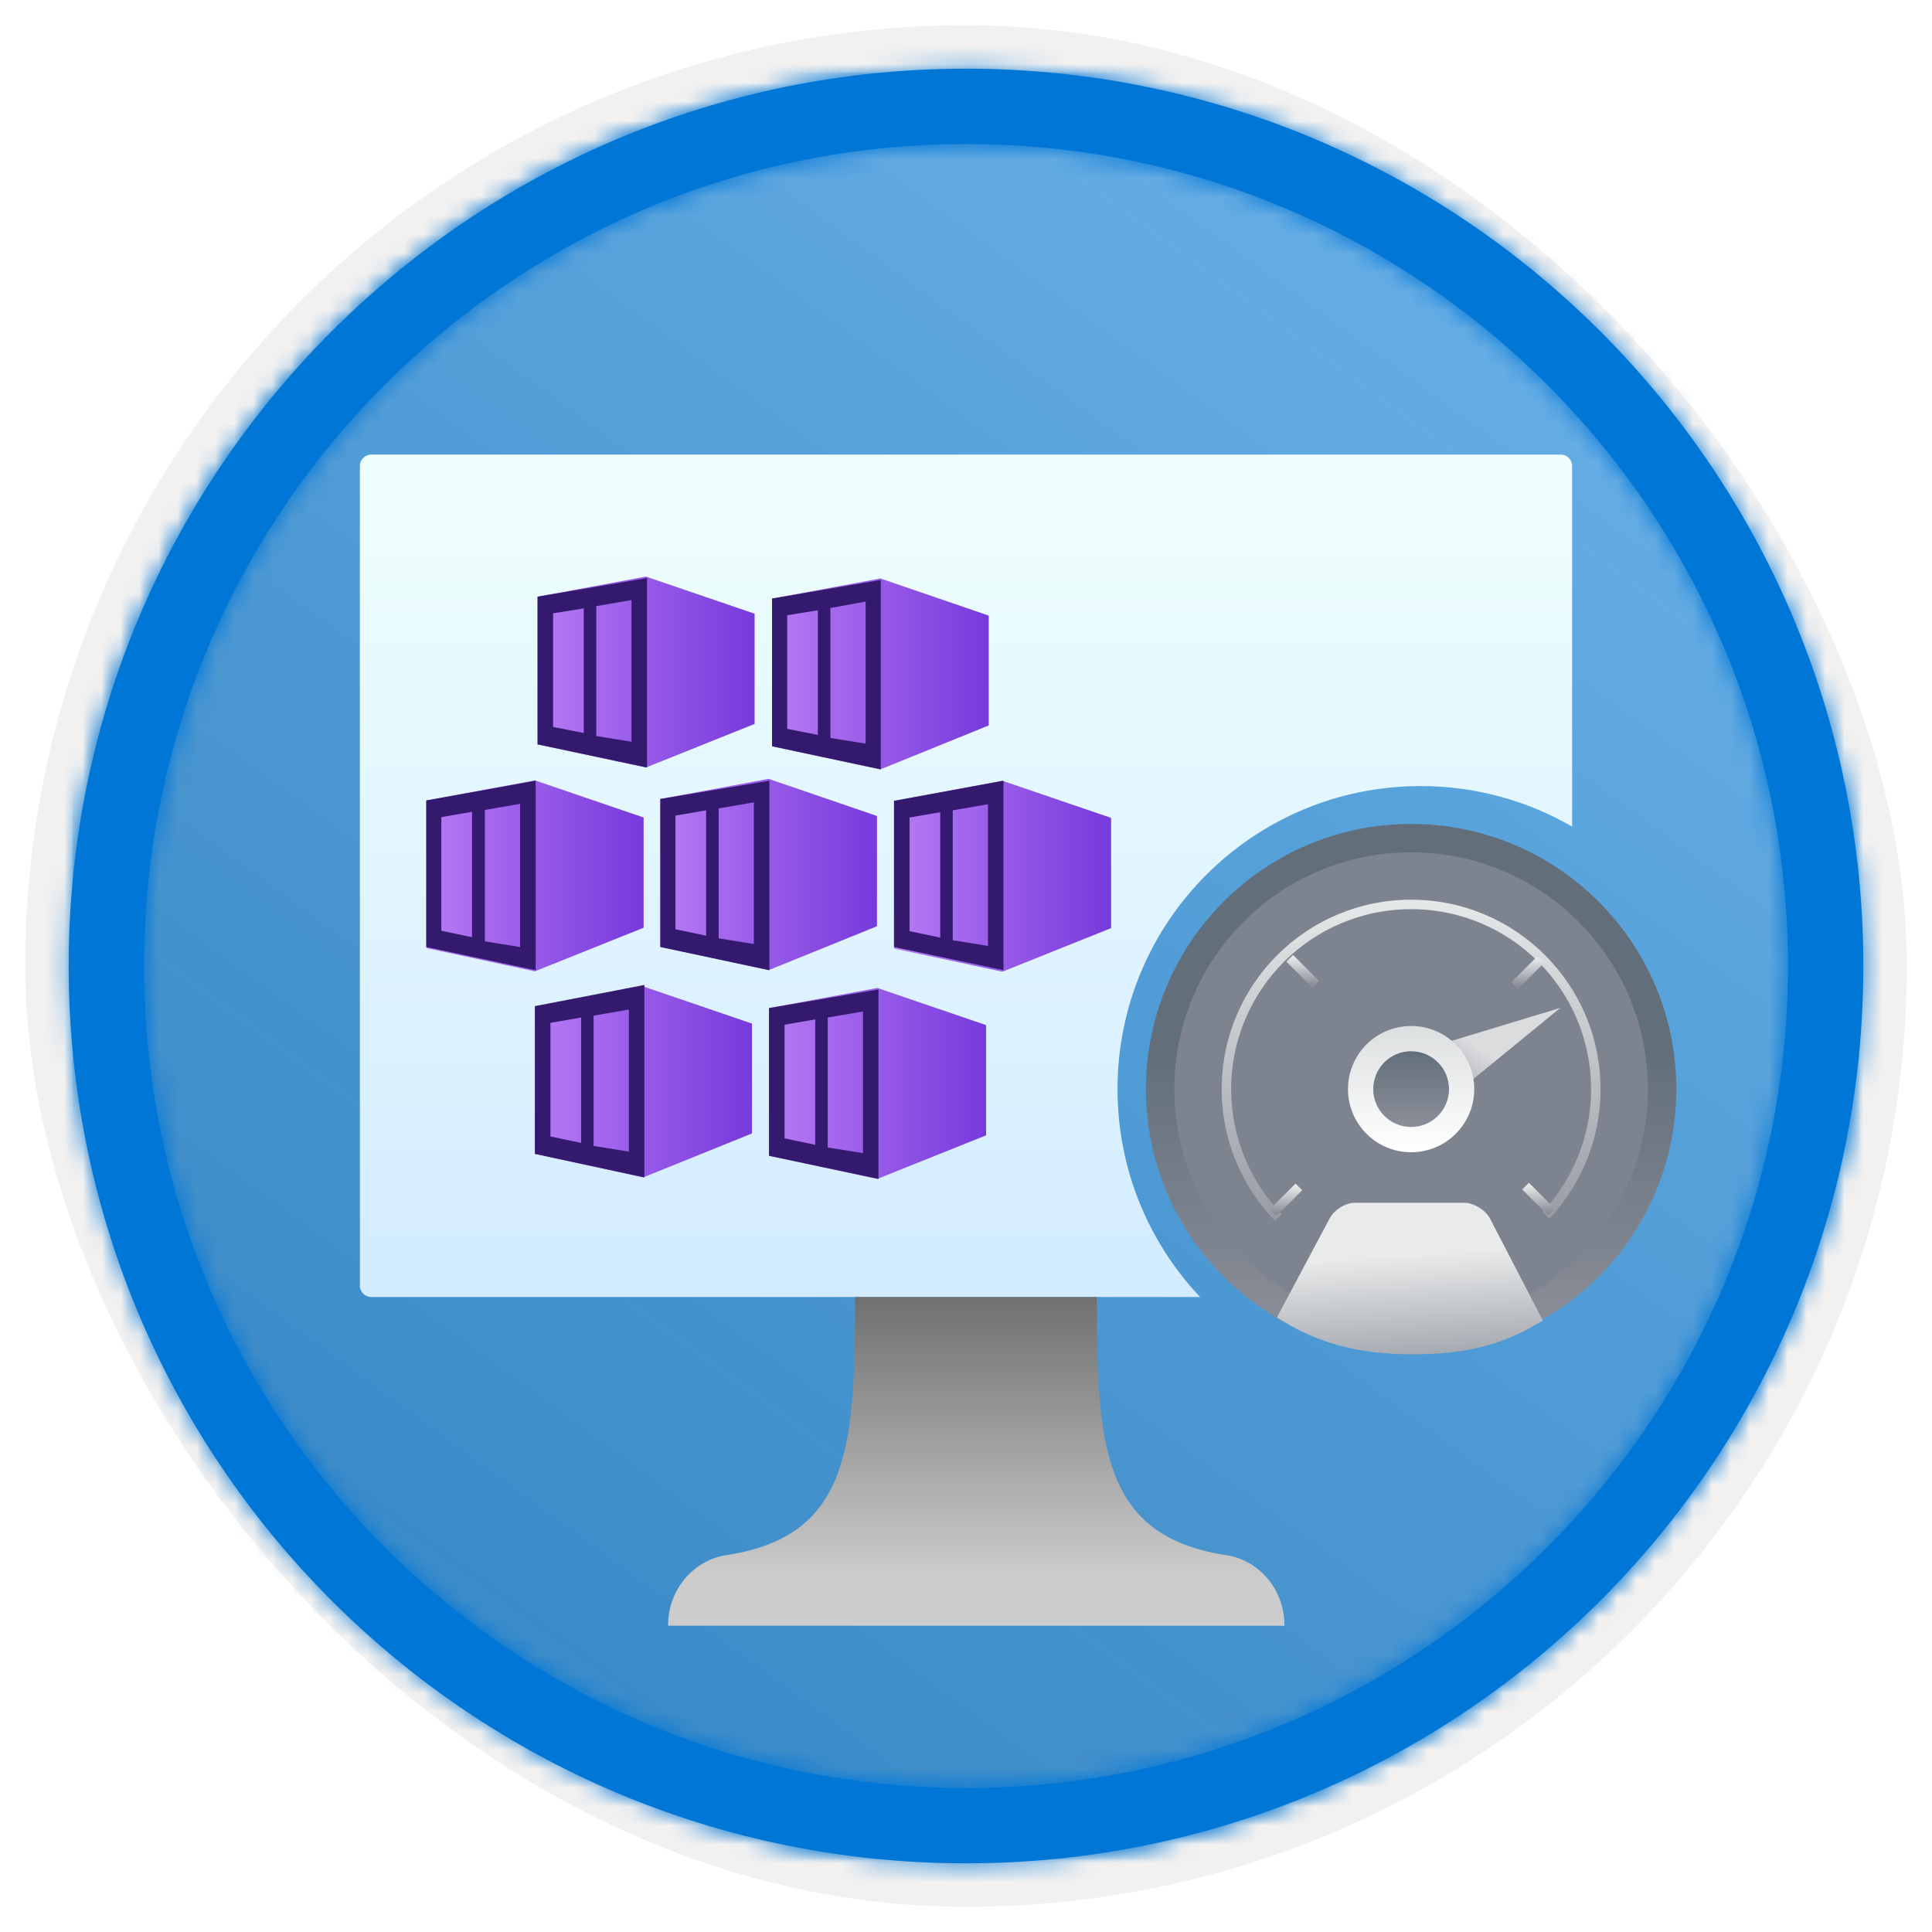 <?xml version="1.0" encoding="UTF-8"?>
<svg width="102px" height="102px" viewBox="0 0 102 102" version="1.1" xmlns="http://www.w3.org/2000/svg" xmlns:xlink="http://www.w3.org/1999/xlink">
    <title>Develop and deploy applications on Kubernetes/optimize-compute-costs-on-azure-kubernetes-service</title>
    <defs>
        <rect id="path-1" x="0" y="0" width="94.34" height="94.34" rx="47.17"></rect>
        <filter x="-2.9%" y="-2.9%" width="106.4%" height="106.4%" filterUnits="objectBoundingBox" id="filter-3">
            <feMorphology radius="2.5" operator="dilate" in="SourceAlpha" result="shadowSpreadOuter1"></feMorphology>
            <feOffset dx="0.5" dy="0.5" in="shadowSpreadOuter1" result="shadowOffsetOuter1"></feOffset>
            <feMorphology radius="1" operator="erode" in="SourceAlpha" result="shadowInner"></feMorphology>
            <feOffset dx="0.5" dy="0.5" in="shadowInner" result="shadowInner"></feOffset>
            <feComposite in="shadowOffsetOuter1" in2="shadowInner" operator="out" result="shadowOffsetOuter1"></feComposite>
            <feColorMatrix values="0 0 0 0 0.822   0 0 0 0 0.832   0 0 0 0 0.836  0 0 0 1 0" type="matrix" in="shadowOffsetOuter1"></feColorMatrix>
        </filter>
        <linearGradient x1="77.83%" y1="11.2%" x2="-99.689%" y2="253.808%" id="linearGradient-4">
            <stop stop-color="#FFFFFF" offset="0%"></stop>
            <stop stop-color="#000000" stop-opacity="0.5" offset="100%"></stop>
        </linearGradient>
        <rect id="path-5" x="0" y="0" width="94.34" height="94.34"></rect>
        <path d="M48.113,0.739 C74.277,0.739 95.487,21.949 95.487,48.113 C95.487,74.277 74.277,95.487 48.113,95.487 C21.949,95.487 0.739,74.277 0.739,48.113 C0.739,21.949 21.949,0.739 48.113,0.739 Z M48.113,4.717 C24.146,4.717 4.717,24.146 4.717,48.113 C4.717,72.08 24.146,91.509 48.113,91.509 C72.08,91.509 91.509,72.08 91.509,48.113 C91.509,24.146 72.08,4.717 48.113,4.717 Z" id="path-6"></path>
        <linearGradient x1="50%" y1="100%" x2="50%" y2="0%" id="linearGradient-8">
            <stop stop-color="#D2EBFF" offset="0%"></stop>
            <stop stop-color="#F0FFFD" offset="100%"></stop>
        </linearGradient>
        <linearGradient x1="50%" y1="100%" x2="50%" y2="0%" id="linearGradient-9">
            <stop stop-color="#CCCCCC" offset="15%"></stop>
            <stop stop-color="#707070" offset="100%"></stop>
        </linearGradient>
        <linearGradient x1="50%" y1="42.77%" x2="50%" y2="100%" id="linearGradient-10">
            <stop stop-color="#626F7B" offset="0%"></stop>
            <stop stop-color="#8C8F99" offset="100%"></stop>
        </linearGradient>
        <linearGradient x1="50%" y1="0%" x2="50%" y2="100%" id="linearGradient-11">
            <stop stop-color="#E5E8E8" offset="0%"></stop>
            <stop stop-color="#8C8F99" offset="100%"></stop>
        </linearGradient>
        <linearGradient x1="50%" y1="33.762%" x2="60.144%" y2="126.824%" id="linearGradient-12">
            <stop stop-color="#E9EBEB" offset="0%"></stop>
            <stop stop-color="#8C8F99" offset="100%"></stop>
        </linearGradient>
        <linearGradient x1="50%" y1="42.829%" x2="0%" y2="91.355%" id="linearGradient-13">
            <stop stop-color="#DADCDE" offset="0%"></stop>
            <stop stop-color="#8C8F99" offset="100%"></stop>
        </linearGradient>
        <linearGradient x1="50%" y1="-9.939%" x2="50%" y2="100%" id="linearGradient-14">
            <stop stop-color="#D9DCDD" offset="0%"></stop>
            <stop stop-color="#FFFFFF" offset="100%"></stop>
        </linearGradient>
        <linearGradient x1="50%" y1="0%" x2="50%" y2="100%" id="linearGradient-15">
            <stop stop-color="#626F7B" offset="0%"></stop>
            <stop stop-color="#8C8F99" offset="100%"></stop>
        </linearGradient>
        <linearGradient x1="50%" y1="0%" x2="50%" y2="100%" id="linearGradient-16">
            <stop stop-color="#E5E8E8" offset="0%"></stop>
            <stop stop-color="#8C8F99" offset="100%"></stop>
        </linearGradient>
        <linearGradient x1="50%" y1="0%" x2="50%" y2="100%" id="linearGradient-17">
            <stop stop-color="#E5E8E8" offset="0%"></stop>
            <stop stop-color="#8C8F99" offset="100%"></stop>
        </linearGradient>
        <linearGradient x1="0%" y1="50%" x2="100%" y2="50%" id="linearGradient-18">
            <stop stop-color="#B77AF4" offset="0%"></stop>
            <stop stop-color="#773ADC" offset="100%"></stop>
        </linearGradient>
        <linearGradient x1="0%" y1="50%" x2="100%" y2="50%" id="linearGradient-19">
            <stop stop-color="#B77AF4" offset="0%"></stop>
            <stop stop-color="#773ADC" offset="100%"></stop>
        </linearGradient>
        <linearGradient x1="0%" y1="50%" x2="99.825%" y2="50%" id="linearGradient-20">
            <stop stop-color="#B77AF4" offset="0%"></stop>
            <stop stop-color="#773ADC" offset="100%"></stop>
        </linearGradient>
        <linearGradient x1="0%" y1="49.901%" x2="100%" y2="49.901%" id="linearGradient-21">
            <stop stop-color="#B77AF4" offset="0%"></stop>
            <stop stop-color="#773ADC" offset="100%"></stop>
        </linearGradient>
    </defs>
    <g id="Badges" stroke="none" stroke-width="1" fill="none" fill-rule="evenodd">
        <g id="Develop-and-deploy-applications-on-Kubernetes" transform="translate(-159, -319)">
            <g id="Develop-and-deploy-applications-on-Kubernetes/optimize-compute-costs-on-azure-kubernetes-service" transform="translate(160, 320)">
                <g id="Badge-Plates/Circle">
                    <g id="BG" transform="translate(2.83, 2.83)">
                        <mask id="mask-2" fill="white">
                            <use xlink:href="#path-1"></use>
                        </mask>
                        <g>
                            <use fill="black" fill-opacity="1" filter="url(#filter-3)" xlink:href="#path-1"></use>
                            <rect stroke="#F2F1F0" stroke-width="2.5" x="-1.25" y="-1.25" width="96.84" height="96.84" rx="48.42"></rect>
                        </g>
                        <g id="Colors/Microsoft-365/BG-Solid-Badge" mask="url(#mask-2)">
                            <g id="Rectangle">
                                <use fill="#0078D4" xlink:href="#path-5"></use>
                                <use fill-opacity="0.4" fill="url(#linearGradient-4)" xlink:href="#path-5"></use>
                            </g>
                        </g>
                    </g>
                    <g id="Border" transform="translate(1.887, 1.887)">
                        <mask id="mask-7" fill="white">
                            <use xlink:href="#path-6"></use>
                        </mask>
                        <use id="Boarder" fill="#0078D4" fill-rule="nonzero" xlink:href="#path-6"></use>
                        <g id="Colors/Microsoft-365/Border" mask="url(#mask-7)" fill="#0076D7">
                            <g transform="translate(-1.887, -1.887)" id="Microsoft-365/Border">
                                <rect x="0" y="0" width="100" height="100"></rect>
                            </g>
                        </g>
                    </g>
                </g>
                <g id="Computer" transform="translate(18, 23)" fill-rule="nonzero">
                    <path d="M63.4,-1.59872116e-13 C63.731,-1.59932987e-13 64,0.269 64,0.6 L64.001,19.641 C61.647,18.279 58.915,17.5 56,17.5 C47.163,17.5 40,24.663 40,33.5 C40,37.748 41.656,41.61 44.357,44.475 L0.6,44.475 C0.269,44.475 1.48387116e-15,44.206 0,43.875 L0,0.6 C-4.05812251e-17,0.269 0.269,-1.58367954e-13 0.6,-1.59872116e-13 L63.4,-1.59872116e-13 Z" id="Combined-Shape" fill="url(#linearGradient-8)"></path>
                    <path d="M45.595,58.082 C39.159,57.032 38.906,52.234 38.906,44.475 L26.142,44.475 C26.142,52.234 25.925,57.032 19.489,58.082 C17.649,58.293 16.26,59.911 16.271,61.831 L48.814,61.831 C48.825,59.911 47.436,58.293 45.595,58.082 Z" id="Path" fill="url(#linearGradient-9)"></path>
                </g>
                <g id="Group-19" transform="translate(59.5, 42.5)">
                    <circle id="Oval" stroke="url(#linearGradient-10)" stroke-width="1.5" fill="#7E848F" cx="14" cy="14" r="13.25"></circle>
                    <circle id="Oval" stroke="url(#linearGradient-11)" stroke-width="0.5" cx="14" cy="14" r="9.75"></circle>
                    <polygon id="Rectangle" fill="#7E848F" transform="translate(14.117, 21.652) rotate(-45) translate(-14.117, -21.652) " points="8.117 16.041 20.118 15.687 19.719 27.617 11.751 24.054"></polygon>
                    <path d="M20.952,26.214 L18.154,20.81 C17.903,20.365 17.293,20 16.799,20 L11.029,20 C10.535,20 9.937,20.372 9.7,20.826 L6.914,26.055 C9.099,27.461 11.308,28 14.055,28 C16.742,28 18.799,27.564 20.952,26.214 Z" id="Fill-327" fill="url(#linearGradient-12)"></path>
                    <polygon id="Path-6" fill="url(#linearGradient-13)" points="13.875 12.137 21.875 9.713 15.352 15.046"></polygon>
                    <circle id="Oval" fill="url(#linearGradient-14)" cx="14" cy="14" r="3.333"></circle>
                    <circle id="Oval" fill="url(#linearGradient-15)" cx="14" cy="14" r="2"></circle>
                    <line x1="14.117" y1="4.505" x2="14.117" y2="6.446" id="Path-7" stroke="url(#linearGradient-16)" stroke-width="0.5"></line>
                    <line x1="20.851" y1="7.153" x2="19.479" y2="8.525" id="Path-7" stroke="url(#linearGradient-11)" stroke-width="0.5"></line>
                    <line x1="7.59" y1="7.093" x2="8.962" y2="8.465" id="Path-7" stroke="url(#linearGradient-11)" stroke-width="0.5"></line>
                    <line x1="4.485" y1="13.871" x2="6.426" y2="13.871" id="Path-7" stroke="url(#linearGradient-17)" stroke-width="0.5"></line>
                    <line x1="21.333" y1="13.862" x2="23.274" y2="13.862" id="Path-7" stroke="url(#linearGradient-17)" stroke-width="0.5"></line>
                    <line x1="6.704" y1="20.534" x2="8.076" y2="19.162" id="Path-7" stroke="url(#linearGradient-11)" stroke-width="0.5"></line>
                    <line x1="20.042" y1="19.122" x2="21.414" y2="20.495" id="Path-7" stroke="url(#linearGradient-11)" stroke-width="0.5"></line>
                </g>
                <g id="Icon-compute-23-Kubernetes-Services" transform="translate(21.5, 29)">
                    <polygon id="Path" fill="url(#linearGradient-18)" fill-rule="nonzero" points="11.6 0.44 5.88 1.5 5.88 9.3 11.6 10.52 17.34 8.22 17.34 2.4"></polygon>
                    <path d="M11.82,10.4 L17.06,8.28 C17.181,8.231 17.27,8.127 17.3,8 L17.3,2.72 C17.289,2.56 17.188,2.421 17.04,2.36 L11.74,0.56 L11.5,0.56 L6.3,1.52 C6.133,1.563 6.012,1.708 6,1.88 L6,8.94 C5.996,9.122 6.122,9.282 6.3,9.32 L11.56,10.42 C11.647,10.431 11.736,10.424 11.82,10.4 Z" id="Path"></path>
                    <path d="M5.88,1.5 L5.88,9.3 L11.66,10.52 L11.66,0.52 L5.88,1.5 Z M8.32,8.7 L6.7,8.38 L6.7,2.38 L8.32,2.12 L8.32,8.7 Z M10.84,9.16 L8.98,8.86 L8.98,2 L10.84,1.68 L10.84,9.16 Z" id="Shape" fill="#341A6E" fill-rule="nonzero"></path>
                    <polygon id="Path" fill="url(#linearGradient-19)" fill-rule="nonzero" points="23.98 0.54 18.26 1.6 18.26 9.4 23.98 10.62 29.7 8.3 29.7 2.5"></polygon>
                    <path d="M18.26,1.6 L18.26,9.4 L24,10.62 L24,0.62 L18.26,1.6 Z M20.68,8.8 L19.06,8.48 L19.06,2.48 L20.68,2.22 L20.68,8.8 Z M23.2,9.26 L21.34,8.96 L21.34,2.1 L23.2,1.76 L23.2,9.26 Z" id="Shape" fill="#341A6E" fill-rule="nonzero"></path>
                    <polygon id="Path" fill="url(#linearGradient-20)" fill-rule="nonzero" points="5.74 11.2 0.02 12.26 0.02 20.06 5.74 21.28 11.48 18.98 11.48 13.16"></polygon>
                    <path d="M0,12.26 L0,20 L5.78,21.22 L5.78,11.22 L0,12.26 Z M2.42,19.48 L0.8,19.14 L0.8,13.14 L2.42,12.86 L2.42,19.48 Z M4.96,20 L3.1,19.7 L3.1,12.76 L4.96,12.44 L4.96,20 Z" id="Shape" fill="#341A6E" fill-rule="nonzero"></path>
                    <polygon id="Path" fill="url(#linearGradient-21)" fill-rule="nonzero" points="18.08 11.12 12.36 12.18 12.36 19.98 18.08 21.22 23.8 18.9 23.8 13.08"></polygon>
                    <path d="M12.36,12.18 L12.36,20 L18.12,21.22 L18.12,11.22 L12.36,12.18 Z M14.78,19.4 L13.16,19.06 L13.16,13.06 L14.78,12.78 L14.78,19.4 Z M17.3,19.84 L15.44,19.54 L15.44,12.68 L17.3,12.36 L17.3,19.84 Z" id="Shape" fill="#341A6E" fill-rule="nonzero"></path>
                    <polygon id="Path" fill="url(#linearGradient-18)" fill-rule="nonzero" points="30.42 11.22 24.7 12.28 24.7 20.08 30.42 21.3 36.16 19 36.16 13.18"></polygon>
                    <path d="M24.7,12.28 L24.7,20 L30.48,21.22 L30.48,11.22 L24.7,12.28 Z M27.14,19.5 L25.52,19.16 L25.52,13.16 L27.14,12.88 L27.14,19.5 Z M29.66,19.94 L27.8,19.64 L27.8,12.78 L29.66,12.46 L29.66,19.94 Z" id="Shape" fill="#341A6E" fill-rule="nonzero"></path>
                    <polygon id="Path" fill="url(#linearGradient-18)" fill-rule="nonzero" points="11.46 22.08 5.74 23.12 5.74 30.92 11.46 32.16 17.2 29.84 17.2 24.04"></polygon>
                    <path d="M11.68,32 L16.9,30 C17.051,29.947 17.149,29.8 17.14,29.64 L17.14,24.44 C17.171,24.25 17.061,24.065 16.88,24 L11.6,22.2 C11.523,22.171 11.437,22.171 11.36,22.2 L6.16,23.14 C5.974,23.17 5.838,23.331 5.84,23.52 L5.84,30.6 C5.836,30.782 5.962,30.942 6.14,30.98 L11.4,32 C11.491,32.029 11.589,32.029 11.68,32 Z" id="Path"></path>
                    <path d="M5.74,23.12 L5.74,30.92 L11.52,32.16 L11.52,22 L5.74,23.12 Z M8.18,30.34 L6.56,30 L6.56,24 L8.18,23.72 L8.18,30.34 Z M10.7,30.8 L8.84,30.5 L8.84,23.62 L10.7,23.3 L10.7,30.8 Z" id="Shape" fill="#341A6E" fill-rule="nonzero"></path>
                    <polygon id="Path" fill="url(#linearGradient-18)" fill-rule="nonzero" points="23.82 22.16 18.1 23.22 18.1 31.02 23.82 32.24 29.56 29.94 29.56 24.12"></polygon>
                    <path d="M18.1,23.22 L18.1,31.02 L23.88,32.24 L23.88,22.24 L18.1,23.22 Z M20.54,30.44 L18.92,30.1 L18.92,24.1 L20.54,23.82 L20.54,30.44 Z M23.06,30.88 L21.2,30.58 L21.2,23.72 L23.06,23.4 L23.06,30.88 Z" id="Shape" fill="#341A6E" fill-rule="nonzero"></path>
                </g>
            </g>
        </g>
    </g>
</svg>